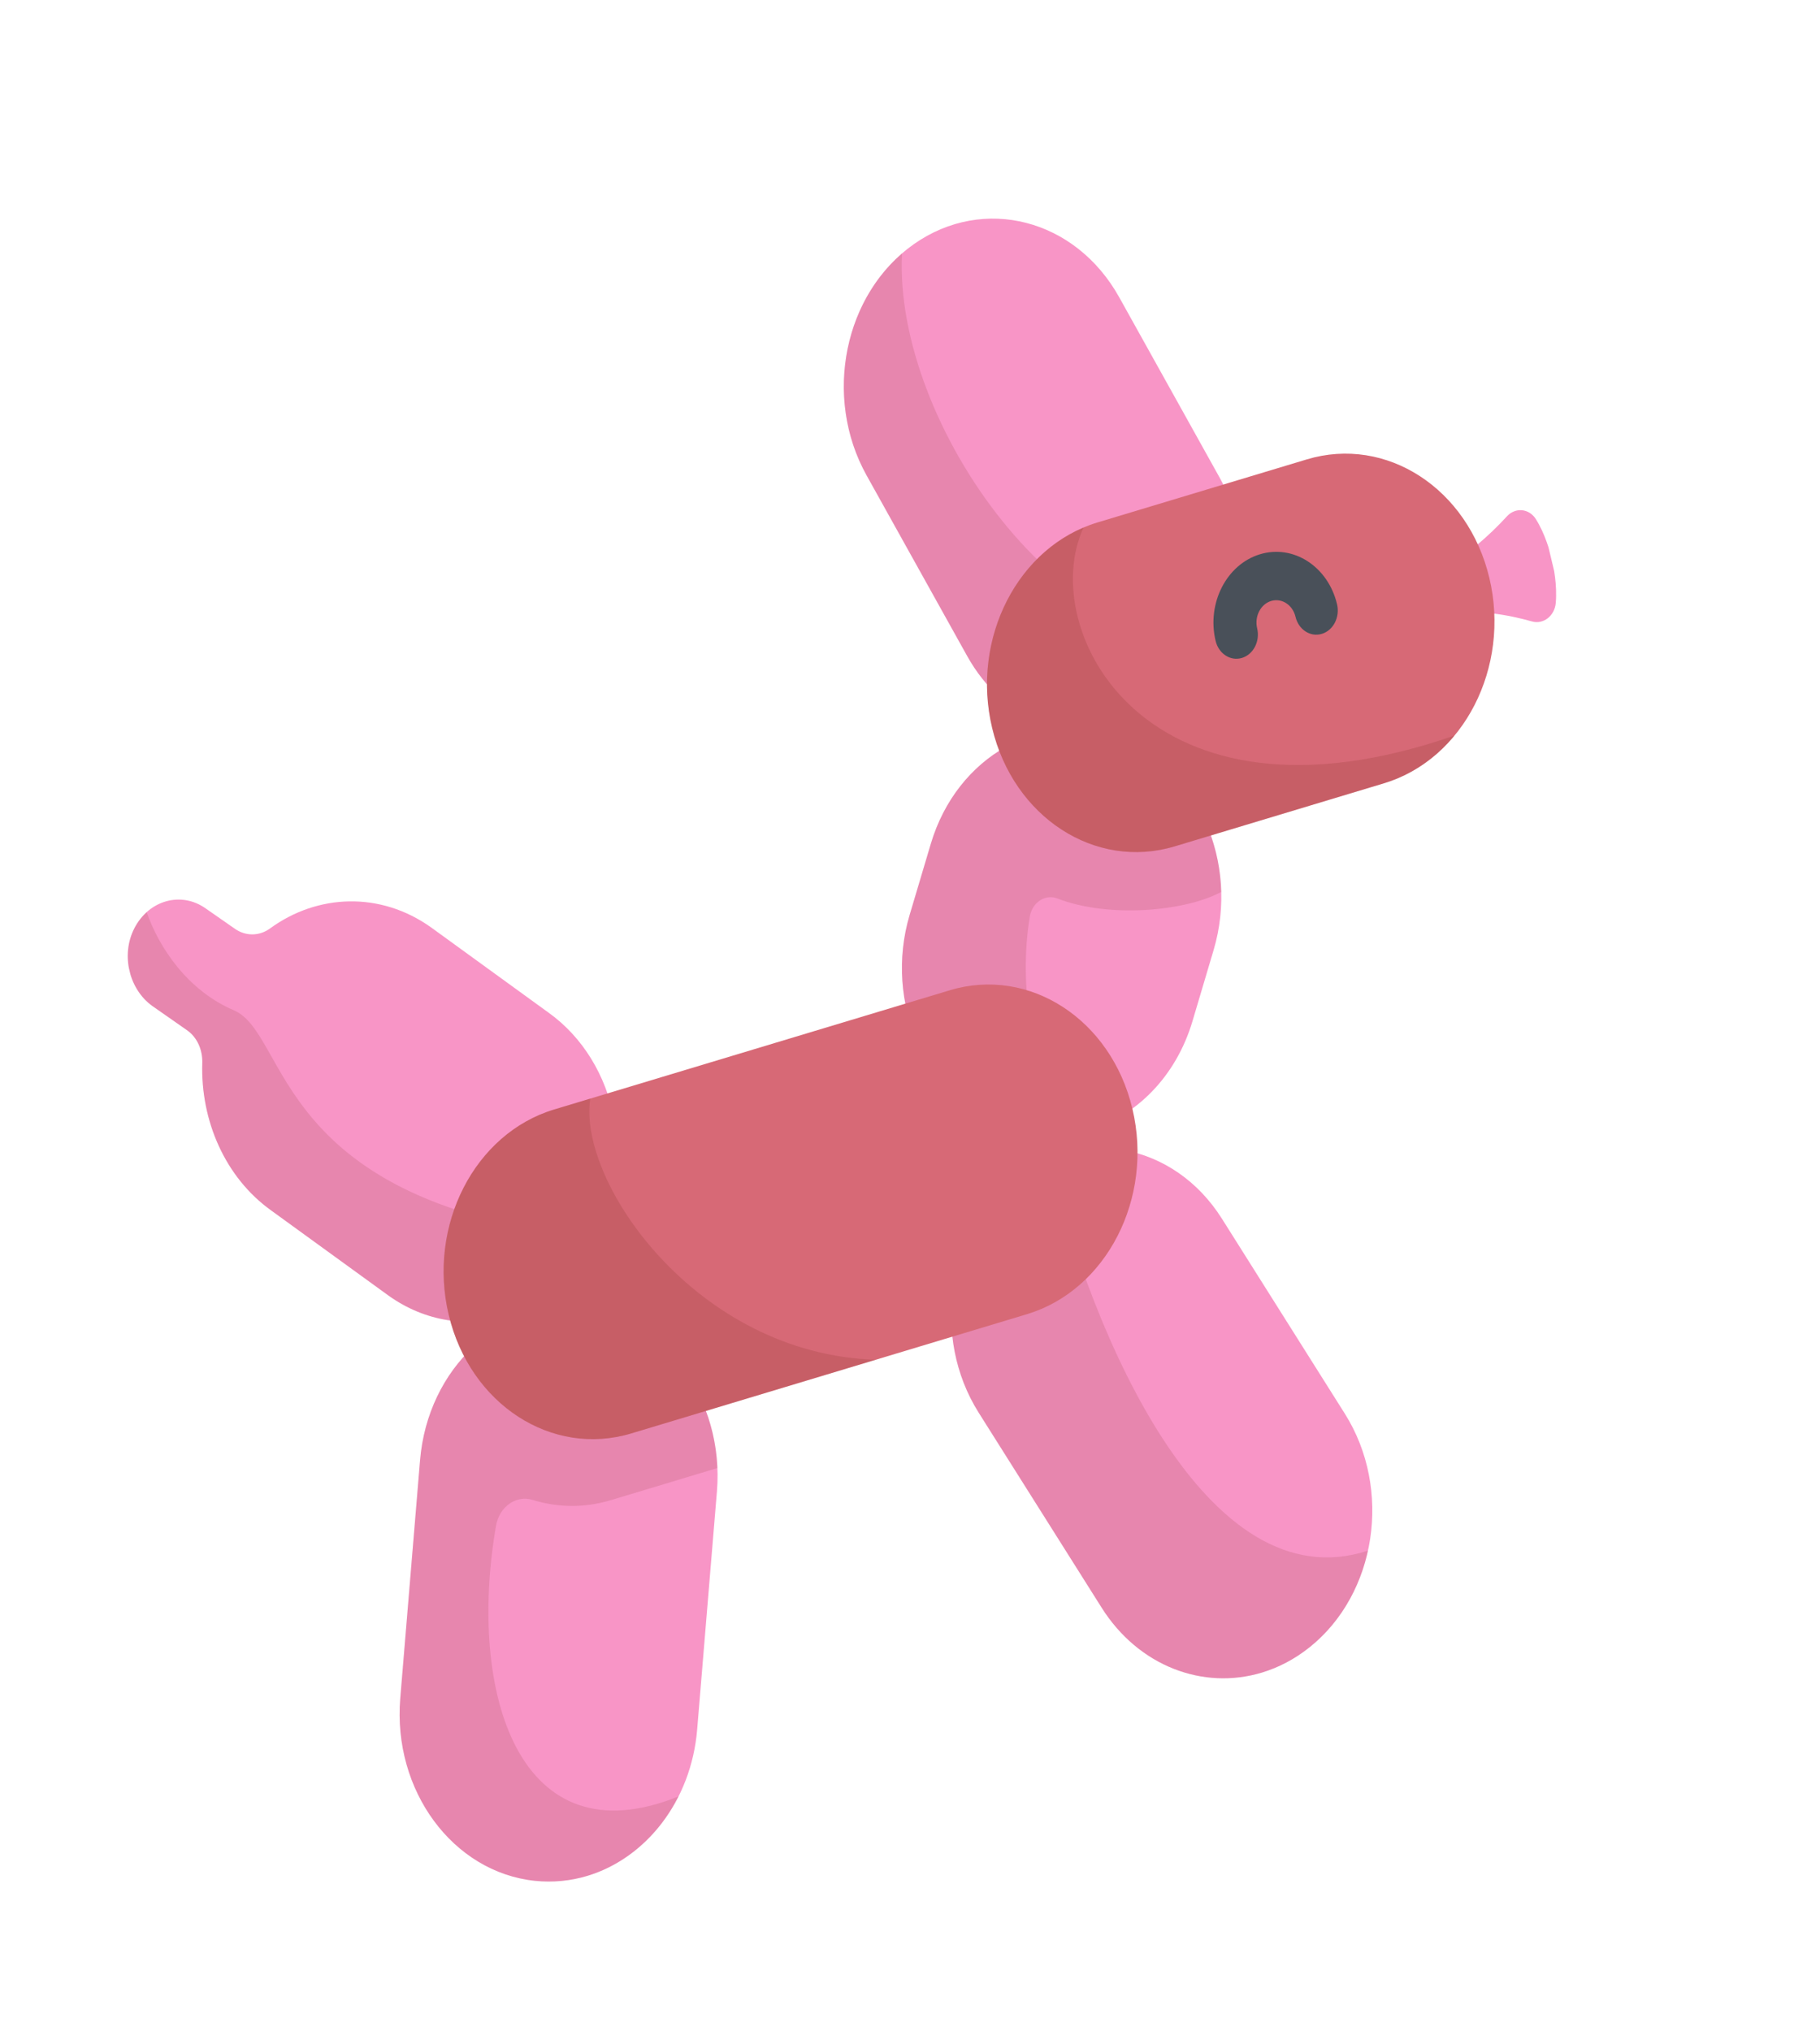 <?xml version="1.0" encoding="UTF-8"?> <svg xmlns="http://www.w3.org/2000/svg" width="69" height="77" viewBox="0 0 69 77" fill="none"> <g clip-path="url(#clip0_436:254)"> <path d="M55.141 23.309C55.906 23.078 57.225 23.317 58.081 23.562C58.511 23.685 58.942 23.352 58.983 22.854C59.039 22.19 58.906 21.515 58.831 21.2C58.756 20.885 58.571 20.226 58.227 19.681C57.97 19.274 57.449 19.228 57.131 19.576C56.499 20.269 55.463 21.218 54.697 21.449L55.141 23.309Z" fill="#F895C6"></path> <path d="M20.79 38.389L16.346 35.164C14.419 33.789 12.034 33.89 10.237 35.202C9.831 35.499 9.307 35.501 8.898 35.209L7.801 34.445C6.875 33.785 5.639 34.121 5.089 35.205C4.574 36.221 4.901 37.518 5.779 38.144L7.104 39.07C7.478 39.337 7.685 39.809 7.669 40.306C7.602 42.485 8.534 44.647 10.29 45.9L14.733 49.124C16.124 50.116 17.752 50.34 19.226 49.896C20.547 49.498 21.744 48.563 22.534 47.162C24.206 44.198 23.425 40.27 20.79 38.389Z" fill="#F895C6"></path> <path opacity="0.15" d="M7.669 40.306C7.602 42.485 8.534 44.647 10.29 45.9L14.734 49.124C16.124 50.116 17.752 50.34 19.226 49.896C20.547 49.498 21.744 48.563 22.534 47.162C22.575 47.089 22.614 47.015 22.652 46.941C10.312 45.702 10.993 39.213 8.863 38.303C7.093 37.547 6.019 35.9 5.561 34.586C5.377 34.752 5.215 34.958 5.089 35.205C4.575 36.221 4.902 37.518 5.779 38.144L7.105 39.07C7.478 39.337 7.685 39.809 7.669 40.306Z" fill="#893529"></path> <path d="M22.266 71.123C21.636 71.312 20.965 71.382 20.277 71.31C17.169 70.983 14.885 67.885 15.175 64.389L15.925 55.369C16.215 51.873 18.97 49.304 22.078 49.63C25.186 49.957 27.47 53.055 27.18 56.551L26.431 65.572C26.205 68.294 24.484 70.454 22.266 71.123Z" fill="#F895C6"></path> <path opacity="0.15" d="M22.078 49.63C18.97 49.304 16.215 51.873 15.925 55.368L15.175 64.389C14.885 67.885 17.169 70.983 20.277 71.31C20.965 71.382 21.635 71.312 22.266 71.123C23.732 70.681 24.981 69.586 25.724 68.109C19.685 70.558 17.708 64.201 18.805 57.848C18.928 57.133 19.565 56.672 20.189 56.867C21.128 57.159 22.147 57.182 23.156 56.878L27.197 55.66C27.07 52.544 24.919 49.929 22.078 49.63Z" fill="#893529"></path> <path d="M47.838 63.416C45.62 64.085 43.169 63.181 41.764 60.951L37.104 53.56C35.299 50.696 35.9 46.728 38.446 44.697C40.993 42.666 44.521 43.343 46.326 46.207L50.985 53.598C52.791 56.462 52.19 60.43 49.643 62.46C49.08 62.909 48.468 63.226 47.838 63.416Z" fill="#F895C6"></path> <path opacity="0.15" d="M47.838 63.416C48.468 63.226 49.08 62.909 49.643 62.46C50.796 61.541 51.549 60.224 51.861 58.792C45.733 60.793 41.396 50.62 39.775 43.912C39.314 44.102 38.866 44.362 38.446 44.697C35.9 46.728 35.299 50.696 37.104 53.56L41.763 60.951C43.169 63.181 45.62 64.085 47.838 63.416Z" fill="#893529"></path> <path d="M41.305 42.847C40.271 43.159 39.146 43.144 38.054 42.733C35.094 41.619 33.497 38.017 34.487 34.687L35.289 31.992C36.28 28.663 39.482 26.867 42.443 27.981C45.403 29.095 47 32.697 46.009 36.026L45.208 38.722C44.582 40.823 43.076 42.313 41.305 42.847Z" fill="#F895C6"></path> <path opacity="0.15" d="M42.443 27.981C39.482 26.867 36.28 28.663 35.289 31.992L34.487 34.687C33.497 38.017 35.094 41.619 38.054 42.733C39.145 43.144 40.269 43.159 41.303 42.848C38.936 41.128 38.634 37.194 39.042 34.752C39.132 34.215 39.628 33.887 40.087 34.065C42.038 34.823 44.937 34.553 46.3 33.816C46.23 31.231 44.751 28.849 42.443 27.981Z" fill="#893529"></path> <path d="M38.935 49.826L23.934 54.347C20.919 55.255 17.82 53.243 17.012 49.852C16.204 46.461 17.993 42.975 21.008 42.066L36.009 37.545C39.025 36.637 42.124 38.649 42.932 42.04C43.74 45.431 41.95 48.917 38.935 49.826Z" fill="#D76976"></path> <path d="M42.919 27.641C40.584 28.345 38.018 27.297 36.667 24.872L32.852 18.02C31.196 15.045 31.998 11.122 34.643 9.259C37.289 7.396 40.777 8.297 42.433 11.273L46.248 18.125C47.905 21.101 47.103 25.023 44.458 26.887C43.968 27.231 43.45 27.481 42.919 27.641Z" fill="#F895C6"></path> <path opacity="0.15" d="M36.668 24.872C38.018 27.297 40.584 28.345 42.92 27.641C43.45 27.481 43.969 27.231 44.458 26.886C45.441 26.194 46.169 25.217 46.611 24.11C40.519 25.317 33.864 16.098 34.198 9.608C31.913 11.58 31.294 15.219 32.853 18.02L36.668 24.872Z" fill="#893529"></path> <path d="M52.469 29.698L44.536 32.089C41.52 32.997 38.421 30.985 37.613 27.594C36.805 24.203 38.595 20.717 41.61 19.808L49.543 17.418C52.558 16.509 55.657 18.521 56.465 21.913C57.273 25.304 55.484 28.789 52.469 29.698Z" fill="#D76976"></path> <path opacity="0.2" d="M44.536 32.089L52.469 29.698C53.535 29.377 54.447 28.733 55.145 27.886C43.452 31.96 39.275 23.892 41.08 20C38.39 21.137 36.855 24.407 37.614 27.594C38.422 30.985 41.521 32.997 44.536 32.089Z" fill="#893529"></path> <path d="M50.114 24.032C49.678 24.164 49.231 23.873 49.115 23.384C49.007 22.933 48.594 22.665 48.193 22.785C47.792 22.906 47.554 23.371 47.661 23.822C47.778 24.311 47.52 24.814 47.084 24.945C46.649 25.076 46.202 24.786 46.086 24.297C45.745 22.869 46.502 21.396 47.771 21.014C49.041 20.631 50.35 21.481 50.69 22.909C50.807 23.398 50.549 23.901 50.114 24.032Z" fill="#495059"></path> <path opacity="0.2" d="M33.199 51.554C26.398 51.34 21.895 44.804 22.378 41.653L21.008 42.066C17.993 42.975 16.204 46.461 17.012 49.852C17.82 53.243 20.919 55.255 23.934 54.347L33.199 51.554Z" fill="#893529"></path> </g> <defs> <clipPath id="clip0_436:254"> <rect width="56.168" height="62.177" fill="white" transform="matrix(0.957 -0.289 0.232 0.973 0 16.207)"></rect> </clipPath> </defs> </svg> 